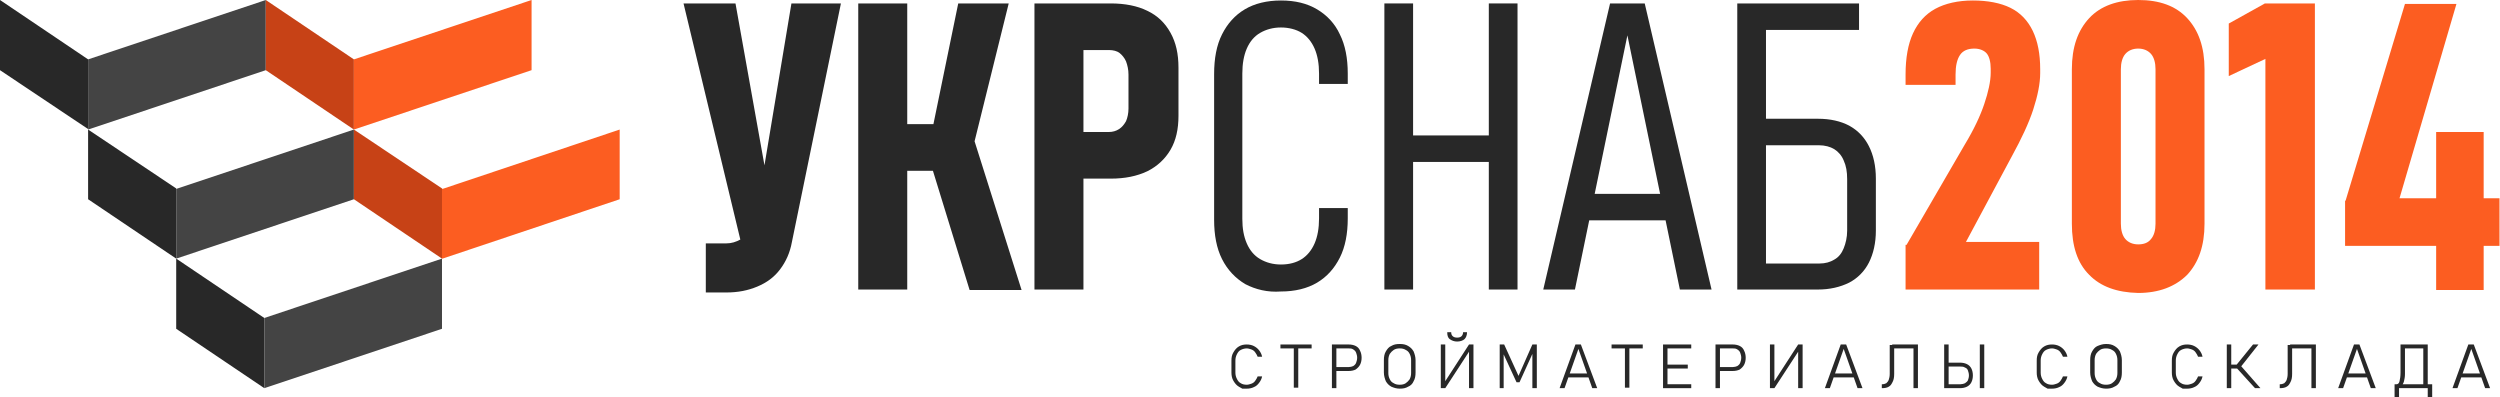 <svg width="233" height="37" viewBox="0 0 233 37" fill="none" xmlns="http://www.w3.org/2000/svg">
<g clip-path="url(#clip0)">
<path d="M63.705 0.32H68.548L72.1 20.169L69.194 23.142L63.705 0.32ZM73.807 22.548C73.623 23.554 73.254 24.377 72.7 25.109C72.147 25.841 71.455 26.344 70.578 26.71C69.702 27.076 68.779 27.259 67.672 27.259H65.781V22.685H67.672C68.179 22.685 68.595 22.548 69.01 22.319C69.379 22.09 69.702 21.724 69.978 21.313C70.255 20.855 70.394 20.352 70.532 19.712L73.761 0.32H78.374L73.807 22.548Z" fill="#282828"/>
<path d="M79.989 0.32H84.555V26.984H79.989V0.32ZM82.018 11.571H89.122V15.916H82.018V11.571ZM86.723 15.184L90.644 12.577L95.211 27.03H90.368L86.723 15.184ZM86.816 12.44L89.307 0.32H94.012L90.229 15.596L86.816 12.44Z" fill="#282828"/>
<path d="M96.411 0.32H100.977V26.984H96.411V0.32ZM98.579 12.303H103.33C103.699 12.303 104.022 12.211 104.299 12.029C104.576 11.846 104.76 11.617 104.945 11.297C105.083 10.977 105.175 10.565 105.175 10.108V6.952C105.175 6.495 105.083 6.083 104.945 5.717C104.806 5.397 104.576 5.123 104.345 4.94C104.114 4.757 103.745 4.665 103.376 4.665H98.625V0.32H103.515C104.852 0.32 106.006 0.549 106.928 1.006C107.897 1.464 108.589 2.15 109.096 3.064C109.604 3.979 109.834 5.031 109.834 6.312V10.794C109.834 12.029 109.604 13.081 109.096 13.95C108.589 14.819 107.851 15.505 106.928 15.962C105.959 16.419 104.852 16.648 103.515 16.648H98.625V12.303H98.579Z" fill="#282828"/>
<path d="M116.062 26.481C115.139 25.932 114.401 25.155 113.894 24.148C113.386 23.142 113.156 21.907 113.156 20.49V6.906C113.156 5.443 113.386 4.208 113.894 3.202C114.401 2.195 115.093 1.418 116.016 0.869C116.938 0.32 118.091 0.046 119.383 0.046C120.721 0.046 121.828 0.32 122.751 0.869C123.673 1.418 124.411 2.195 124.873 3.202C125.38 4.208 125.611 5.443 125.611 6.86V7.821H122.935V6.86C122.935 5.946 122.797 5.168 122.52 4.528C122.243 3.888 121.828 3.385 121.321 3.064C120.813 2.744 120.121 2.561 119.383 2.561C118.645 2.561 117.999 2.744 117.446 3.064C116.892 3.385 116.477 3.888 116.2 4.528C115.923 5.168 115.785 5.946 115.785 6.86V20.398C115.785 21.313 115.923 22.045 116.2 22.685C116.477 23.325 116.892 23.828 117.446 24.148C117.999 24.469 118.645 24.652 119.383 24.652C120.167 24.652 120.813 24.469 121.321 24.148C121.828 23.828 122.243 23.325 122.52 22.685C122.797 22.045 122.935 21.267 122.935 20.352V19.392H125.611V20.352C125.611 21.77 125.38 23.005 124.873 24.011C124.365 25.017 123.673 25.795 122.751 26.344C121.828 26.893 120.675 27.167 119.383 27.167C118.138 27.259 117.031 26.984 116.062 26.481Z" fill="#282828"/>
<path d="M129.024 0.32H131.7V26.984H129.024V0.32ZM131.377 12.623H139.634V15.093H131.377V12.623ZM138.757 0.32H141.433V26.984H138.757V0.32Z" fill="#282828"/>
<path d="M150.059 0.32H153.288L159.516 26.984H156.563L151.674 3.293L146.784 26.984H143.832L150.059 0.32ZM147.291 18.066H156.425V20.535H147.291V18.066Z" fill="#282828"/>
<path d="M161.914 0.32H164.59V26.984H161.914V0.32ZM163.852 24.56H169.572C170.126 24.56 170.587 24.423 170.956 24.194C171.371 23.966 171.648 23.6 171.832 23.142C172.017 22.685 172.155 22.136 172.155 21.496V16.694C172.155 16.008 172.063 15.459 171.832 14.956C171.648 14.498 171.325 14.132 170.956 13.904C170.587 13.675 170.079 13.538 169.526 13.538H163.806V11.068H169.434C170.587 11.068 171.556 11.297 172.34 11.708C173.17 12.166 173.77 12.806 174.185 13.629C174.6 14.453 174.831 15.459 174.831 16.648V21.496C174.831 22.639 174.6 23.645 174.185 24.469C173.77 25.292 173.124 25.932 172.34 26.344C171.509 26.755 170.541 26.984 169.434 26.984H163.806V24.56H163.852ZM164.267 0.32H173.262V2.79H164.267V0.32Z" fill="#282828"/>
<path d="M177.691 22.822L183.134 13.446C183.964 12.074 184.564 10.794 184.933 9.696C185.302 8.598 185.533 7.592 185.533 6.769V6.403C185.533 5.763 185.394 5.26 185.164 4.985C184.933 4.711 184.518 4.528 184.011 4.528C183.411 4.528 182.95 4.711 182.673 5.123C182.396 5.534 182.258 6.129 182.258 6.952V7.912H177.599V6.952C177.599 5.397 177.829 4.116 178.29 3.11C178.752 2.104 179.444 1.326 180.366 0.823C181.289 0.32 182.488 0.046 183.872 0.046C185.256 0.046 186.455 0.275 187.378 0.732C188.301 1.189 188.993 1.921 189.454 2.881C189.915 3.842 190.146 5.031 190.146 6.449V6.815C190.146 7.775 189.915 8.919 189.5 10.199C189.085 11.48 188.393 12.943 187.516 14.544L183.226 22.548H190.053V26.984H177.599V22.822H177.691Z" fill="#FC5D21"/>
<path d="M194.713 25.612C193.605 24.514 193.098 22.913 193.098 20.855V6.449C193.098 4.391 193.652 2.836 194.713 1.692C195.774 0.549 197.342 0 199.279 0C201.263 0 202.785 0.549 203.846 1.692C204.907 2.836 205.461 4.391 205.461 6.449V20.855C205.461 22.913 204.907 24.468 203.846 25.612C202.739 26.709 201.217 27.304 199.279 27.304C197.296 27.258 195.774 26.709 194.713 25.612ZM200.479 22.273C200.756 21.953 200.894 21.45 200.894 20.855V6.449C200.894 5.854 200.756 5.351 200.479 5.031C200.202 4.711 199.787 4.528 199.279 4.528C198.772 4.528 198.357 4.711 198.08 5.031C197.803 5.351 197.665 5.854 197.665 6.449V20.855C197.665 21.45 197.803 21.953 198.08 22.273C198.357 22.593 198.772 22.776 199.279 22.776C199.787 22.776 200.202 22.639 200.479 22.273Z" fill="#FC5D21"/>
<path d="M215.702 26.984H211.135V5.488L207.721 7.089V2.195L211.089 0.32H215.748V26.984H215.702Z" fill="#FC5D21"/>
<path d="M218.608 18.706L224.143 0.366H228.941L223.636 18.477H232.954V22.913H218.561V18.706H218.608ZM227.049 12.303H231.478V27.029H227.049V12.303Z" fill="#FC5D21"/>
<path d="M115.785 36.223C115.785 36.223 115.693 36.177 115.462 36.04C115.231 35.903 115.093 35.72 114.955 35.491C114.816 35.262 114.77 34.988 114.77 34.713V33.616C114.77 33.296 114.816 33.067 114.955 32.838C115.093 32.609 115.231 32.427 115.462 32.289C115.693 32.152 115.923 32.106 116.2 32.106C116.431 32.106 116.661 32.152 116.846 32.244C117.03 32.335 117.215 32.472 117.353 32.655C117.492 32.838 117.584 33.021 117.63 33.25H117.215C117.169 33.113 117.077 32.975 116.984 32.838C116.892 32.701 116.754 32.609 116.615 32.564C116.477 32.518 116.339 32.472 116.2 32.472C116.016 32.472 115.831 32.518 115.647 32.609C115.462 32.701 115.37 32.838 115.278 33.021C115.185 33.204 115.139 33.387 115.139 33.616V34.713C115.139 34.942 115.185 35.125 115.278 35.308C115.37 35.491 115.462 35.628 115.647 35.72C115.785 35.811 115.97 35.857 116.2 35.857C116.339 35.857 116.477 35.811 116.615 35.765C116.754 35.72 116.892 35.628 116.984 35.491C117.077 35.354 117.169 35.217 117.215 35.079H117.63C117.584 35.308 117.492 35.491 117.353 35.674C117.215 35.857 117.077 35.994 116.846 36.085C116.661 36.177 116.431 36.223 116.2 36.223C115.923 36.223 115.785 36.223 115.785 36.223Z" fill="#282828"/>
<path d="M119.337 32.106H122.243V32.472H119.337V32.106ZM120.582 32.244H120.998V36.131H120.582V32.244Z" fill="#282828"/>
<path d="M124.134 32.106H124.55V36.177H124.134V32.106ZM124.411 34.21H125.703C125.841 34.21 126.026 34.164 126.118 34.119C126.256 34.027 126.349 33.936 126.395 33.799C126.441 33.661 126.487 33.524 126.487 33.341C126.487 33.158 126.441 33.021 126.395 32.884C126.349 32.747 126.256 32.655 126.118 32.564C125.98 32.472 125.841 32.472 125.703 32.472H124.411V32.106H125.703C125.933 32.106 126.164 32.152 126.349 32.244C126.533 32.335 126.672 32.472 126.764 32.701C126.856 32.884 126.902 33.113 126.902 33.341C126.902 33.57 126.856 33.799 126.764 33.982C126.672 34.164 126.533 34.302 126.349 34.439C126.164 34.53 125.933 34.576 125.703 34.576H124.411V34.21Z" fill="#282828"/>
<path d="M129.67 36.039C129.439 35.902 129.301 35.765 129.163 35.536C129.07 35.308 128.978 35.033 128.978 34.713V33.57C128.978 33.25 129.024 32.975 129.163 32.747C129.301 32.518 129.439 32.335 129.67 32.243C129.901 32.106 130.131 32.06 130.454 32.06C130.777 32.06 131.008 32.106 131.238 32.243C131.469 32.381 131.607 32.518 131.746 32.747C131.838 32.975 131.93 33.25 131.93 33.57V34.713C131.93 35.033 131.884 35.308 131.746 35.536C131.654 35.765 131.469 35.948 131.238 36.039C131.008 36.177 130.777 36.222 130.454 36.222C130.131 36.222 129.901 36.131 129.67 36.039ZM131.008 35.719C131.146 35.628 131.284 35.491 131.377 35.353C131.469 35.171 131.515 34.988 131.515 34.759V33.57C131.515 33.341 131.469 33.158 131.377 32.975C131.284 32.792 131.192 32.701 131.008 32.609C130.869 32.518 130.685 32.472 130.454 32.472C130.224 32.472 130.039 32.518 129.901 32.609C129.762 32.701 129.624 32.838 129.532 32.975C129.439 33.158 129.393 33.341 129.393 33.57V34.759C129.393 34.988 129.439 35.171 129.532 35.353C129.624 35.536 129.716 35.628 129.901 35.719C130.039 35.811 130.224 35.857 130.454 35.857C130.685 35.857 130.869 35.811 131.008 35.719Z" fill="#282828"/>
<path d="M136.912 36.177V32.609L137.143 32.426L134.698 36.177H134.283V32.106H134.698V35.674L134.514 35.811L136.912 32.106H137.327V36.177H136.912ZM136.728 30.963C136.728 31.237 136.635 31.466 136.497 31.603C136.359 31.74 136.082 31.832 135.805 31.832C135.528 31.832 135.298 31.74 135.113 31.603C134.929 31.466 134.883 31.237 134.883 30.963H135.252C135.252 31.146 135.298 31.237 135.39 31.329C135.482 31.42 135.621 31.466 135.805 31.466C135.99 31.466 136.128 31.42 136.22 31.329C136.313 31.237 136.359 31.1 136.359 30.963H136.728Z" fill="#282828"/>
<path d="M142.817 32.106H143.232V36.177H142.817V32.701L142.863 32.884L141.618 35.628H141.341L140.095 32.93L140.141 32.701V36.177H139.772V32.106H140.188L141.525 35.033L142.817 32.106Z" fill="#282828"/>
<path d="M146.83 32.106H147.338L148.86 36.177H148.399L147.107 32.518L145.815 36.177H145.354L146.83 32.106ZM146 34.805H148.168V35.171H146V34.805Z" fill="#282828"/>
<path d="M150.198 32.106H153.104V32.472H150.198V32.106ZM151.443 32.244H151.858V36.131H151.443V32.244Z" fill="#282828"/>
<path d="M154.995 32.106H155.41V36.177H154.995V32.106ZM155.272 32.106H157.624V32.472H155.272V32.106ZM155.272 33.982H157.301V34.347H155.272V33.982ZM155.272 35.811H157.624V36.177H155.272V35.811Z" fill="#282828"/>
<path d="M159.885 32.106H160.3V36.177H159.885V32.106ZM160.208 34.21H161.499C161.638 34.21 161.822 34.164 161.914 34.119C162.053 34.027 162.145 33.936 162.191 33.799C162.237 33.661 162.284 33.524 162.284 33.341C162.284 33.158 162.237 33.021 162.191 32.884C162.145 32.747 162.053 32.655 161.914 32.564C161.776 32.472 161.638 32.472 161.499 32.472H160.208V32.106H161.499C161.73 32.106 161.961 32.152 162.145 32.244C162.33 32.335 162.468 32.472 162.56 32.701C162.653 32.884 162.699 33.113 162.699 33.341C162.699 33.57 162.653 33.799 162.56 33.982C162.468 34.164 162.33 34.302 162.145 34.439C161.961 34.53 161.73 34.576 161.499 34.576H160.208V34.21Z" fill="#282828"/>
<path d="M167.588 36.177V32.609L167.819 32.427L165.374 36.177H164.959V32.106H165.374V35.674L165.19 35.811L167.588 32.106H168.004V36.177H167.588Z" fill="#282828"/>
<path d="M171.555 32.106H172.063L173.585 36.177H173.124L171.832 32.518L170.541 36.177H170.079L171.555 32.106ZM170.725 34.805H172.893V35.171H170.725V34.805Z" fill="#282828"/>
<path d="M175.43 35.811C175.569 35.811 175.707 35.765 175.799 35.719C175.892 35.628 175.984 35.537 176.03 35.399C176.076 35.262 176.122 35.079 176.122 34.851V32.152H176.538V34.851C176.538 35.171 176.491 35.399 176.399 35.582C176.307 35.765 176.215 35.948 176.03 36.04C175.892 36.131 175.661 36.177 175.43 36.177H175.384V35.811H175.43ZM176.353 32.106H178.567V32.472H176.353V32.106ZM178.337 32.106H178.752V36.177H178.337V32.106Z" fill="#282828"/>
<path d="M181.197 32.106H181.612V36.177H181.197V32.106ZM181.52 35.811H182.719C182.857 35.811 183.042 35.765 183.134 35.719C183.272 35.628 183.365 35.537 183.411 35.445C183.457 35.308 183.503 35.171 183.503 34.988C183.503 34.805 183.457 34.668 183.411 34.53C183.365 34.393 183.272 34.302 183.134 34.256C182.996 34.164 182.857 34.164 182.719 34.164H181.52V33.799H182.673C182.903 33.799 183.134 33.844 183.319 33.936C183.503 34.027 183.641 34.164 183.734 34.347C183.826 34.53 183.872 34.759 183.872 34.988C183.872 35.217 183.826 35.445 183.734 35.628C183.641 35.811 183.503 35.948 183.319 36.04C183.134 36.131 182.903 36.177 182.673 36.177H181.52V35.811ZM184.933 36.177H184.518V32.106H184.933V36.177Z" fill="#282828"/>
<path d="M190.838 36.223C190.838 36.223 190.745 36.177 190.515 36.04C190.284 35.903 190.146 35.72 190.007 35.491C189.869 35.262 189.823 34.988 189.823 34.713V33.616C189.823 33.296 189.869 33.067 190.007 32.838C190.146 32.609 190.284 32.427 190.515 32.289C190.745 32.152 190.976 32.106 191.253 32.106C191.483 32.106 191.714 32.152 191.899 32.244C192.083 32.335 192.268 32.472 192.406 32.655C192.544 32.838 192.637 33.021 192.683 33.25H192.268C192.222 33.113 192.129 32.975 192.037 32.838C191.945 32.701 191.806 32.609 191.668 32.564C191.53 32.518 191.391 32.472 191.253 32.472C191.068 32.472 190.884 32.518 190.699 32.609C190.515 32.701 190.423 32.838 190.33 33.021C190.238 33.204 190.192 33.387 190.192 33.616V34.713C190.192 34.942 190.238 35.125 190.33 35.308C190.423 35.491 190.515 35.628 190.699 35.72C190.838 35.811 191.022 35.857 191.253 35.857C191.391 35.857 191.53 35.811 191.668 35.765C191.806 35.72 191.945 35.628 192.037 35.491C192.129 35.354 192.222 35.217 192.268 35.079H192.683C192.637 35.308 192.544 35.491 192.406 35.674C192.268 35.857 192.129 35.994 191.899 36.085C191.714 36.177 191.483 36.223 191.253 36.223C190.976 36.223 190.838 36.223 190.838 36.223Z" fill="#282828"/>
<path d="M195.497 36.039C195.266 35.902 195.128 35.765 194.989 35.536C194.897 35.308 194.805 35.033 194.805 34.713V33.57C194.805 33.25 194.851 32.975 194.989 32.747C195.128 32.518 195.266 32.335 195.497 32.243C195.727 32.152 195.958 32.06 196.281 32.06C196.604 32.06 196.834 32.106 197.065 32.243C197.296 32.381 197.434 32.518 197.573 32.747C197.665 32.975 197.757 33.25 197.757 33.57V34.713C197.757 35.033 197.711 35.308 197.573 35.536C197.48 35.765 197.296 35.948 197.065 36.039C196.834 36.177 196.604 36.222 196.281 36.222C195.958 36.222 195.727 36.131 195.497 36.039ZM196.834 35.719C196.973 35.628 197.111 35.491 197.204 35.353C197.296 35.171 197.342 34.988 197.342 34.759V33.57C197.342 33.341 197.296 33.158 197.204 32.975C197.111 32.792 197.019 32.701 196.834 32.609C196.696 32.518 196.512 32.472 196.281 32.472C196.05 32.472 195.866 32.518 195.727 32.609C195.589 32.701 195.451 32.838 195.358 32.975C195.266 33.158 195.22 33.341 195.22 33.57V34.759C195.22 34.988 195.266 35.171 195.358 35.353C195.451 35.536 195.543 35.628 195.727 35.719C195.866 35.811 196.05 35.857 196.281 35.857C196.512 35.857 196.696 35.811 196.834 35.719Z" fill="#282828"/>
<path d="M203.431 36.223C203.431 36.223 203.339 36.177 203.108 36.04C202.877 35.903 202.739 35.72 202.601 35.491C202.462 35.262 202.416 34.988 202.416 34.713V33.616C202.416 33.296 202.462 33.067 202.601 32.838C202.739 32.609 202.877 32.427 203.108 32.289C203.339 32.152 203.569 32.106 203.846 32.106C204.077 32.106 204.307 32.152 204.492 32.244C204.676 32.335 204.861 32.472 204.999 32.655C205.138 32.838 205.23 33.021 205.276 33.25H204.861C204.815 33.113 204.723 32.975 204.63 32.838C204.538 32.701 204.4 32.609 204.261 32.564C204.123 32.518 203.985 32.472 203.846 32.472C203.662 32.472 203.477 32.518 203.293 32.609C203.108 32.701 203.016 32.838 202.924 33.021C202.831 33.204 202.785 33.387 202.785 33.616V34.713C202.785 34.942 202.831 35.125 202.924 35.308C203.016 35.491 203.108 35.628 203.293 35.72C203.431 35.811 203.615 35.857 203.846 35.857C203.985 35.857 204.123 35.811 204.261 35.765C204.4 35.72 204.538 35.628 204.63 35.491C204.723 35.354 204.815 35.217 204.861 35.079H205.276C205.23 35.308 205.138 35.491 204.999 35.674C204.861 35.857 204.723 35.994 204.492 36.085C204.307 36.177 204.077 36.223 203.846 36.223C203.569 36.223 203.431 36.223 203.431 36.223Z" fill="#282828"/>
<path d="M207.537 32.106H207.952V36.177H207.537V32.106ZM207.813 33.982H208.874V34.347H207.813V33.982ZM208.459 33.982L209.981 32.106H210.489L208.828 34.21L208.459 33.982ZM208.459 34.302L208.828 34.073L210.673 36.177H210.166L208.459 34.302Z" fill="#282828"/>
<path d="M212.519 35.811C212.657 35.811 212.795 35.765 212.888 35.719C212.98 35.628 213.072 35.537 213.118 35.399C213.164 35.262 213.21 35.079 213.21 34.851V32.152H213.626V34.851C213.626 35.171 213.579 35.399 213.487 35.582C213.395 35.765 213.303 35.948 213.118 36.04C212.98 36.131 212.749 36.177 212.519 36.177H212.472V35.811H212.519ZM213.441 32.106H215.655V32.472H213.441V32.106ZM215.425 32.106H215.84V36.177H215.425V32.106Z" fill="#282828"/>
<path d="M219.392 32.106H219.899L221.421 36.177H220.96L219.669 32.518L218.377 36.177H217.916L219.392 32.106ZM218.608 34.805H220.776V35.171H218.608V34.805Z" fill="#282828"/>
<path d="M223.174 35.811H226.45V36.177H223.174V35.811ZM223.174 35.811H223.59V37.046H223.174V35.811ZM223.221 35.811H223.359C223.497 35.811 223.59 35.719 223.636 35.537C223.682 35.354 223.728 35.079 223.728 34.713V32.106H224.143V34.851C224.143 35.125 224.097 35.354 224.051 35.537C224.005 35.719 223.912 35.857 223.82 35.948C223.728 36.04 223.59 36.085 223.451 36.085H223.221V35.811ZM224.097 32.106H226.034V32.472H224.097V32.106ZM225.85 32.106H226.265V36.177H225.85V32.106ZM226.265 35.811H226.68V37.046H226.265V35.811Z" fill="#282828"/>
<path d="M230.048 32.106H230.555L232.077 36.177H231.616L230.324 32.518L229.033 36.177H228.572L230.048 32.106ZM229.217 34.805H231.385V35.171H229.217V34.805Z" fill="#282828"/>
<path d="M8.211 5.534L0 0V6.54L8.211 12.028V5.534Z" fill="#282828"/>
<path d="M8.211 5.534V12.028V12.074L24.771 6.54V0L8.211 5.534Z" fill="#444444"/>
<path d="M16.422 17.562L8.211 12.074V18.569L16.422 24.103V17.562Z" fill="#282828"/>
<path d="M16.422 17.608V17.562V24.103L32.983 18.569V12.074L16.422 17.608Z" fill="#444444"/>
<path d="M41.194 17.562L32.983 12.074V18.569L41.194 24.103V17.562Z" fill="#C74216"/>
<path d="M41.24 17.608L41.194 17.562V24.103H41.24L57.754 18.569V12.074L41.24 17.608Z" fill="#FC5D21"/>
<path d="M24.633 29.637L16.422 24.102V30.643L24.633 36.177V29.637Z" fill="#282828"/>
<path d="M24.633 29.637V36.177L41.194 30.643V24.102L24.633 29.637Z" fill="#444444"/>
<path d="M32.983 5.534L24.771 0V6.54L32.983 12.074V5.534Z" fill="#C74216"/>
<path d="M32.983 5.534V12.074L49.543 6.54V0L32.983 5.534Z" fill="#FC5D21"/>
</g>
<defs>
<clipPath id="clip0">
<rect width="233" height="37" fill="white"/>
</clipPath>
</defs>
</svg>
